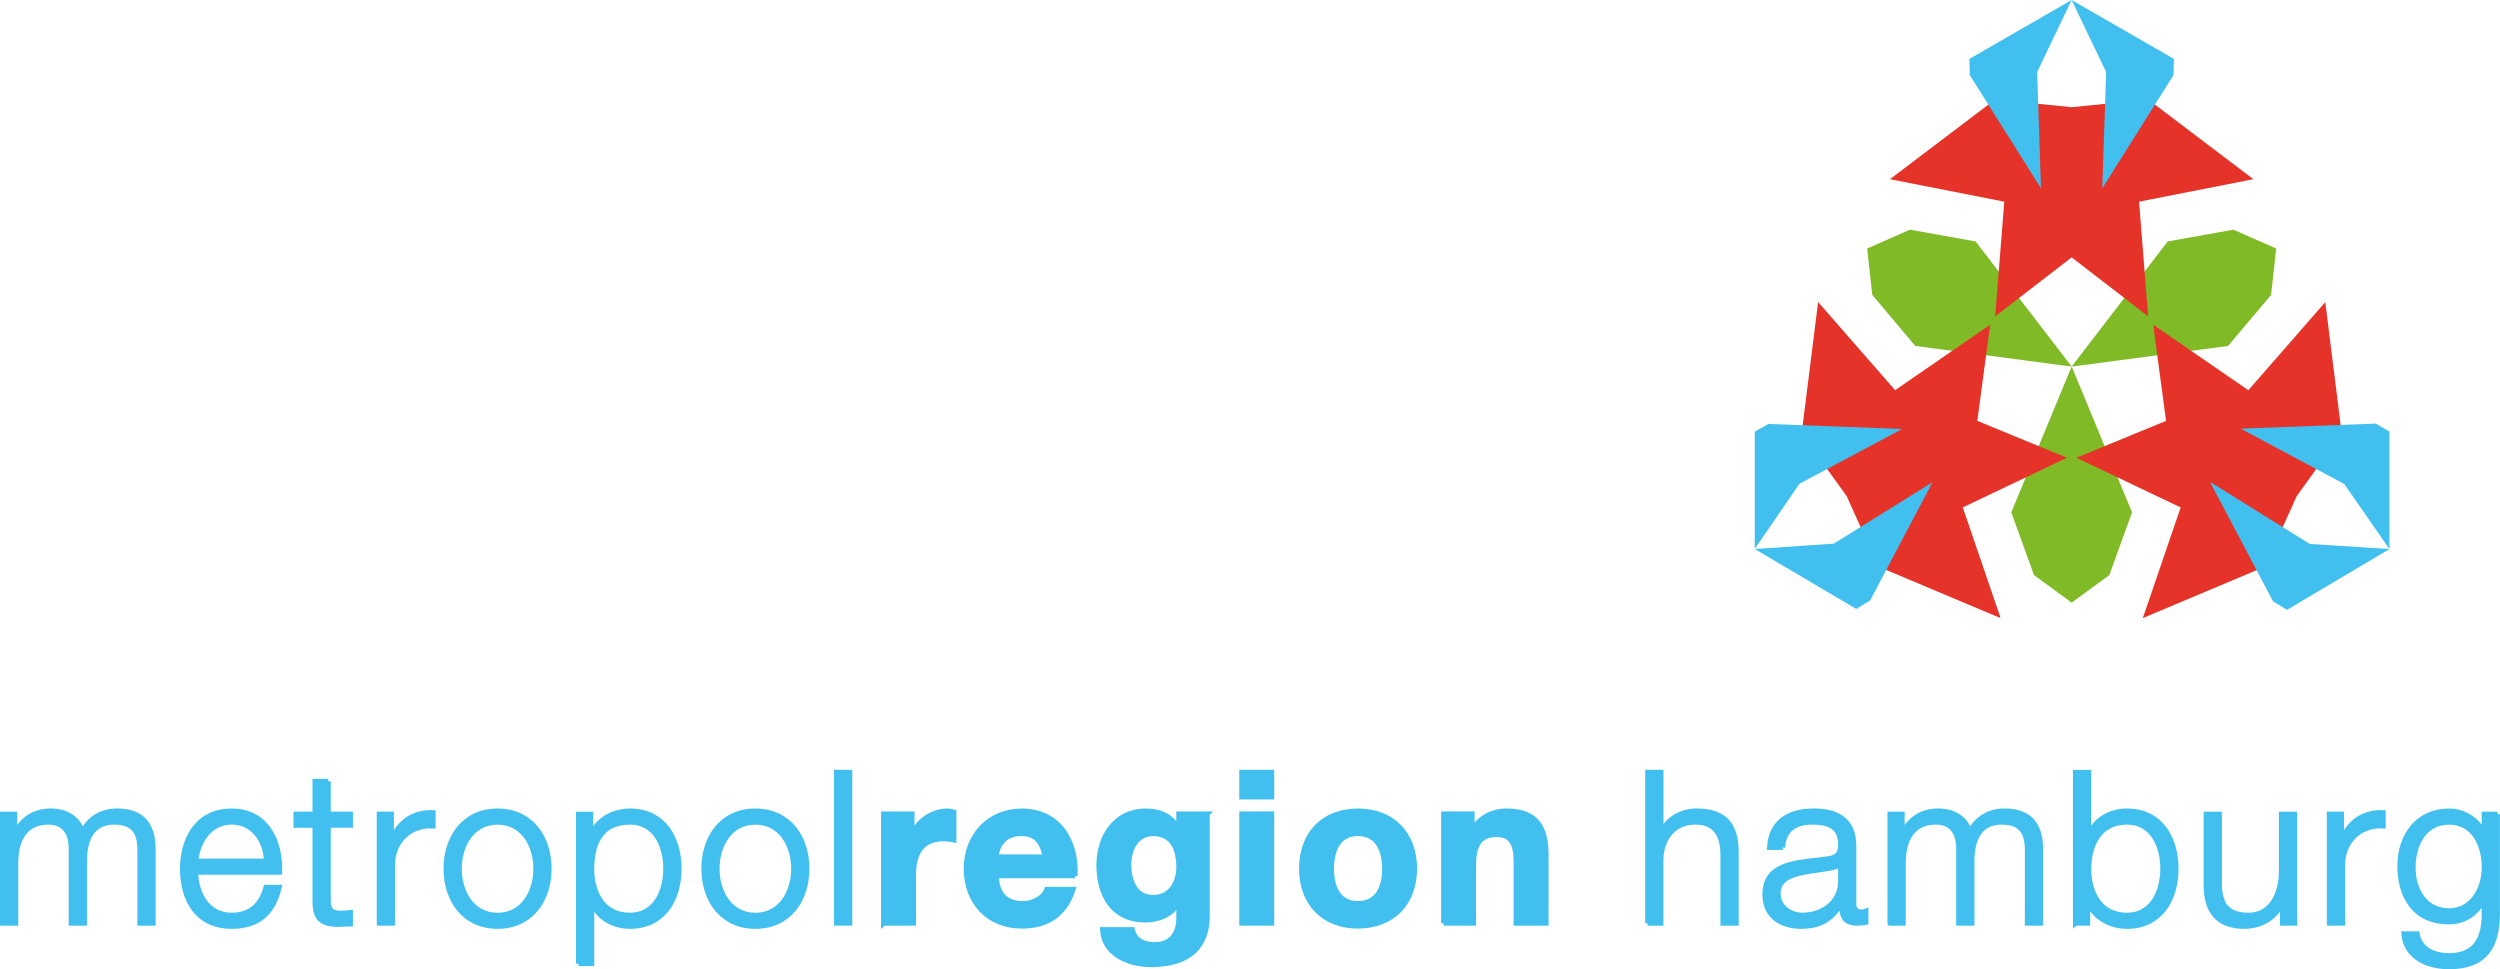 <?xml version="1.0" encoding="UTF-8"?><svg id="Ebene_1" xmlns="http://www.w3.org/2000/svg" viewBox="0 0 506.27 196.27"><defs><style>.cls-1,.cls-2,.cls-3{fill:#41c0f0;}.cls-1,.cls-3{stroke:#41c0f0;stroke-miterlimit:5;}.cls-4{fill:#e63329;}.cls-3{fill-rule:evenodd;}.cls-5{fill:#80ba27;}</style></defs><polygon class="cls-5" points="419.53 74.23 438.98 48.89 452.29 46.51 460.94 50.33 459.92 59.72 451.2 70.06 419.53 74.23 419.53 74.23"/><polygon class="cls-5" points="419.53 74.23 387.86 70.06 379.15 59.72 378.12 50.33 386.77 46.51 400.08 48.89 419.53 74.23 419.53 74.23"/><polygon class="cls-4" points="419.53 21.71 435.02 20.14 456.33 36.29 433.18 40.84 435.02 64.07 419.53 52.12 404.04 64.07 405.88 40.84 382.73 36.29 404.04 20.14 419.53 21.71 419.53 21.71"/><polygon class="cls-2" points="419.52 0 440.23 11.93 440.15 15.21 425.73 38.12 426.51 14.59 419.52 0 419.52 0"/><polygon class="cls-2" points="419.52 0 398.82 11.93 398.9 15.21 413.31 38.12 412.54 14.59 419.52 0 419.52 0"/><polygon class="cls-5" points="419.53 74.23 431.76 103.75 427.16 116.46 419.53 122.04 411.9 116.46 407.3 103.75 419.53 74.23 419.53 74.23"/><polygon class="cls-4" points="374.22 100.39 365.21 87.88 368.5 61.62 383.86 79.21 402.87 66.14 400.3 85.34 418.21 92.71 397.38 102.63 404.94 124.73 380.55 114.45 374.22 100.39 374.22 100.39"/><polygon class="cls-4" points="373.98 100.49 364.84 87.81 368.18 61.18 383.76 79.02 403.02 65.76 400.42 85.23 418.58 92.7 397.46 102.76 405.12 125.17 380.39 114.75 373.98 100.49 373.98 100.49"/><polygon class="cls-4" points="465.09 100.49 458.67 114.75 433.94 125.17 441.6 102.76 420.48 92.7 438.64 85.23 436.04 65.76 455.31 79.02 470.89 61.18 474.22 87.81 465.09 100.49 465.09 100.49"/><polygon class="cls-2" points="355.35 111.16 355.35 87.43 358.12 85.85 385.17 86.88 364.4 97.97 355.35 111.16 355.35 111.16"/><polygon class="cls-2" points="355.35 111.18 375.91 123.31 378.71 121.6 391.35 97.66 371.36 110.09 355.35 111.18 355.35 111.18"/><polygon class="cls-2" points="483.88 111.19 483.88 87.38 481.08 85.78 453.76 86.81 474.74 98.02 483.88 111.19 483.88 111.19"/><polygon class="cls-2" points="483.88 111.19 463.14 123.5 460.31 121.77 447.54 97.59 467.74 110.15 483.88 111.19 483.88 111.19"/><g id="Text"><path class="cls-3" d="M56.64,176.64c.21-6.21-2.61-12.41-9.72-12.41s-9.97,5.86-9.97,11.68c0,6.29,2.95,11.69,9.97,11.69,5.56,0,8.47-2.91,9.63-7.92h-2.7c-.86,3.34-3,5.65-6.93,5.65-5.18,0-7.23-4.75-7.28-8.69h16.99Zm-16.99-2.27c.43-4.02,2.87-7.88,7.28-7.88s6.89,3.81,7.02,7.88h-14.3Z"/><path class="cls-1" d="M66.48,158.23h-2.7v6.63h-3.85v2.27h3.85v15.11c-.04,3.77,1.2,4.96,4.79,4.96,.81,0,1.58-.09,2.4-.09v-2.31c-.77,.08-1.54,.13-2.31,.13-1.93-.13-2.18-1.15-2.18-2.91v-14.89h4.49v-2.27h-4.49v-6.63h0Z"/><path class="cls-1" d="M76.79,186.95h2.7v-11.77c0-4.58,3.34-8.18,8.22-7.92v-2.7c-3.98-.17-6.98,1.93-8.35,5.48h-.09v-5.18h-2.48v22.08h0Z"/><path class="cls-3" d="M100.76,164.23c-6.76,0-10.44,5.35-10.44,11.68s3.68,11.69,10.44,11.69,10.44-5.35,10.44-11.69-3.68-11.68-10.44-11.68h0Zm0,2.27c5.18,0,7.75,4.71,7.75,9.42s-2.57,9.42-7.75,9.42-7.75-4.71-7.75-9.42,2.57-9.42,7.75-9.42h0Z"/><path class="cls-3" d="M134.82,175.91c0,4.58-2.1,9.42-7.23,9.42-5.74,0-7.75-4.84-7.75-9.42,0-5.01,1.8-9.42,7.75-9.42,5.14,0,7.23,4.84,7.23,9.42h0Zm-17.68,19.22h2.7v-12.37h.09c1.16,3.17,4.37,4.84,7.66,4.84,6.72,0,9.93-5.44,9.93-11.69s-3.21-11.68-9.93-11.68c-3.55,0-6.63,1.84-7.88,4.84h-.09v-4.19h-2.48v30.26h0Z"/><path class="cls-3" d="M152.97,164.23c-6.76,0-10.44,5.35-10.44,11.68s3.68,11.69,10.44,11.69,10.44-5.35,10.44-11.69-3.68-11.68-10.44-11.68h0Zm0,2.27c5.18,0,7.75,4.71,7.75,9.42s-2.57,9.42-7.75,9.42-7.75-4.71-7.75-9.42,2.57-9.42,7.75-9.42h0Z"/><polygon class="cls-1" points="169.4 186.95 172.09 186.95 172.09 156.39 169.4 156.39 169.4 186.95 169.4 186.95"/><path class="cls-1" d="M178.93,186.95h6.08v-9.97c0-3.89,1.54-7.1,5.99-7.1,.73,0,1.63,.08,2.18,.21v-5.65c-.39-.13-.9-.21-1.33-.21-2.95,0-5.95,1.93-7.06,4.71h-.09v-4.11h-5.78v22.13h0Z"/><path class="cls-3" d="M217.7,177.37c.43-6.81-3.21-13.14-10.74-13.14-6.72,0-11.3,5.05-11.3,11.68s4.32,11.64,11.3,11.64c5.01,0,8.65-2.22,10.36-7.45h-5.35c-.39,1.37-2.35,2.87-4.79,2.87-3.38,0-5.26-1.75-5.44-5.61h15.96Zm-15.96-3.85c.09-1.71,1.2-4.71,5.05-4.71,2.95,0,4.28,1.62,4.84,4.71h-9.89Z"/><path class="cls-3" d="M244.49,164.83h-5.78v2.95h-.09c-1.46-2.57-3.68-3.55-6.59-3.55-6.21,0-9.5,5.22-9.5,10.96,0,6.08,2.82,11.13,9.46,11.13,2.65,0,5.31-1.11,6.63-3.42h.09v2.91c.04,3.17-1.5,5.48-4.88,5.48-2.14,0-3.98-.77-4.54-3.04h-6.04c.3,5.05,5.39,7.1,9.76,7.1,10.19,0,11.47-6.16,11.47-9.8v-20.71h0Zm-10.96,16.91c-3.72,0-4.92-3.47-4.92-6.63s1.5-6.29,4.92-6.29c3.94,0,5.18,3.21,5.18,6.8,0,3.17-1.71,6.12-5.18,6.12h0Z"/><path class="cls-3" d="M251.46,186.95h6.08v-22.13h-6.08v22.13h0Zm6.08-30.56h-6.08v5.01h6.08v-5.01h0Z"/><path class="cls-3" d="M263.57,175.91c0,7.02,4.49,11.64,11.43,11.64s11.47-4.62,11.47-11.64-4.49-11.68-11.47-11.68-11.43,4.62-11.43,11.68h0Zm6.08,0c0-3.55,1.24-7.1,5.35-7.1s5.39,3.55,5.39,7.1-1.24,7.06-5.39,7.06-5.35-3.55-5.35-7.06h0Z"/><path class="cls-1" d="M292.33,186.95h6.08v-11.6c0-4.49,1.41-6.34,4.71-6.34,2.83,0,3.9,1.8,3.9,5.44v12.5h6.08v-13.61c0-5.48-1.62-9.12-8.09-9.12-2.57,0-5.22,1.2-6.76,3.68h-.13v-3.08h-5.78v22.13h0Z"/><path class="cls-1" d="M333.66,186.95h2.7v-12.88c.08-4.32,2.65-7.58,6.93-7.58s5.61,2.87,5.61,6.68v13.78h2.7v-14.21c0-5.27-1.88-8.52-8.09-8.52-3.12,0-6.08,1.8-7.06,4.45h-.08v-12.28h-2.7v30.56h0Z"/><path class="cls-3" d="M372.73,178.39c.04,4.32-3.6,6.93-7.71,6.93-2.53,0-4.92-1.67-4.92-4.37,0-4.32,5.69-4.28,10.27-5.09,.73-.13,1.93-.34,2.27-.98h.09v3.51h0Zm-11.69-6.76c.09-3.6,2.57-5.14,5.91-5.14s5.78,.9,5.78,4.54c0,2.44-1.24,2.74-3.47,3-5.82,.69-11.86,.9-11.86,7.11,0,4.45,3.34,6.46,7.4,6.46s6.16-1.63,8.05-4.49h.09c0,2.31,.43,3.85,3.17,3.85,.73,0,1.15-.04,1.75-.17v-2.27c-.21,.09-.56,.17-.86,.17-1.07,0-1.58-.6-1.58-1.63v-11.73c0-5.91-4.24-7.11-8.13-7.11-5.05,0-8.69,2.23-8.95,7.4h2.7Z"/><path class="cls-1" d="M382.73,186.95h2.7v-12.33c.04-4.62,1.93-8.13,6.59-8.13,3.43,0,4.67,2.48,4.62,5.48v14.98h2.7v-12.5c0-4.11,1.33-7.96,5.99-7.96,3.85,0,5.22,1.97,5.22,5.61v14.85h2.7v-14.98c0-5.22-2.48-7.75-7.32-7.75-2.91,0-5.69,1.41-7.02,4.32-.81-2.91-3.43-4.32-6.34-4.32-3.51,0-5.82,1.71-7.23,4.37h-.13v-3.72h-2.48v22.08h0Z"/><path class="cls-3" d="M437.98,175.91c0,4.58-2.1,9.42-7.23,9.42-5.73,0-7.75-4.84-7.75-9.42s2.01-9.42,7.75-9.42c5.14,0,7.23,4.84,7.23,9.42h0Zm-17.68,11.04h2.48v-4.19h.09c1.24,3,4.32,4.84,7.87,4.84,6.72,0,9.93-5.44,9.93-11.69s-3.21-11.68-9.93-11.68c-3.29,0-6.51,1.67-7.66,4.84h-.09v-12.67h-2.7v30.56h0Z"/><path class="cls-1" d="M464.69,164.87h-2.7v11.6c0,4.49-2.01,8.86-6.63,8.86-4.28,0-5.78-2.1-5.91-6.08v-14.38h-2.7v14.34c0,5.14,2.18,8.39,7.75,8.39,3.3,0,6.21-1.67,7.62-4.62h.09v3.98h2.48v-22.08h0Z"/><path class="cls-1" d="M471.7,186.95h2.7v-11.77c0-4.58,3.34-8.18,8.22-7.92v-2.7c-3.98-.17-6.98,1.93-8.35,5.48h-.09v-5.18h-2.48v22.08h0Z"/><path class="cls-3" d="M495.96,184.43c-4.96,0-7.28-4.32-7.28-8.77s2.14-9.16,7.28-9.16,7.11,4.84,7.11,9.16-2.44,8.77-7.11,8.77h0Zm9.8-19.56h-2.7v3.81h-.09c-1.07-2.44-3.81-4.45-7.02-4.45-6.38,0-9.97,5.05-9.97,11.13s2.91,11.34,9.97,11.34c3.17,0,5.78-1.84,7.02-4.54h.09v3c0,5.39-2.14,8.35-7.11,8.35-3,0-5.86-1.16-6.46-4.41h-2.7c.38,4.71,4.75,6.68,9.16,6.68,7.23,0,9.76-4.02,9.8-10.62v-20.29h0Z"/><path class="cls-1" d="M.5,186.95H3.2v-12.33c.04-4.62,1.93-8.13,6.59-8.13,3.42,0,4.67,2.48,4.62,5.48v14.98h2.7v-12.5c0-4.11,1.33-7.96,5.99-7.96,3.85,0,5.22,1.97,5.22,5.61v14.85h2.7v-14.98c0-5.22-2.48-7.75-7.32-7.75-2.91,0-5.69,1.41-7.02,4.32-.81-2.91-3.42-4.32-6.33-4.32-3.51,0-5.82,1.71-7.23,4.37h-.13v-3.72H.5v22.08H.5Z"/></g></svg>